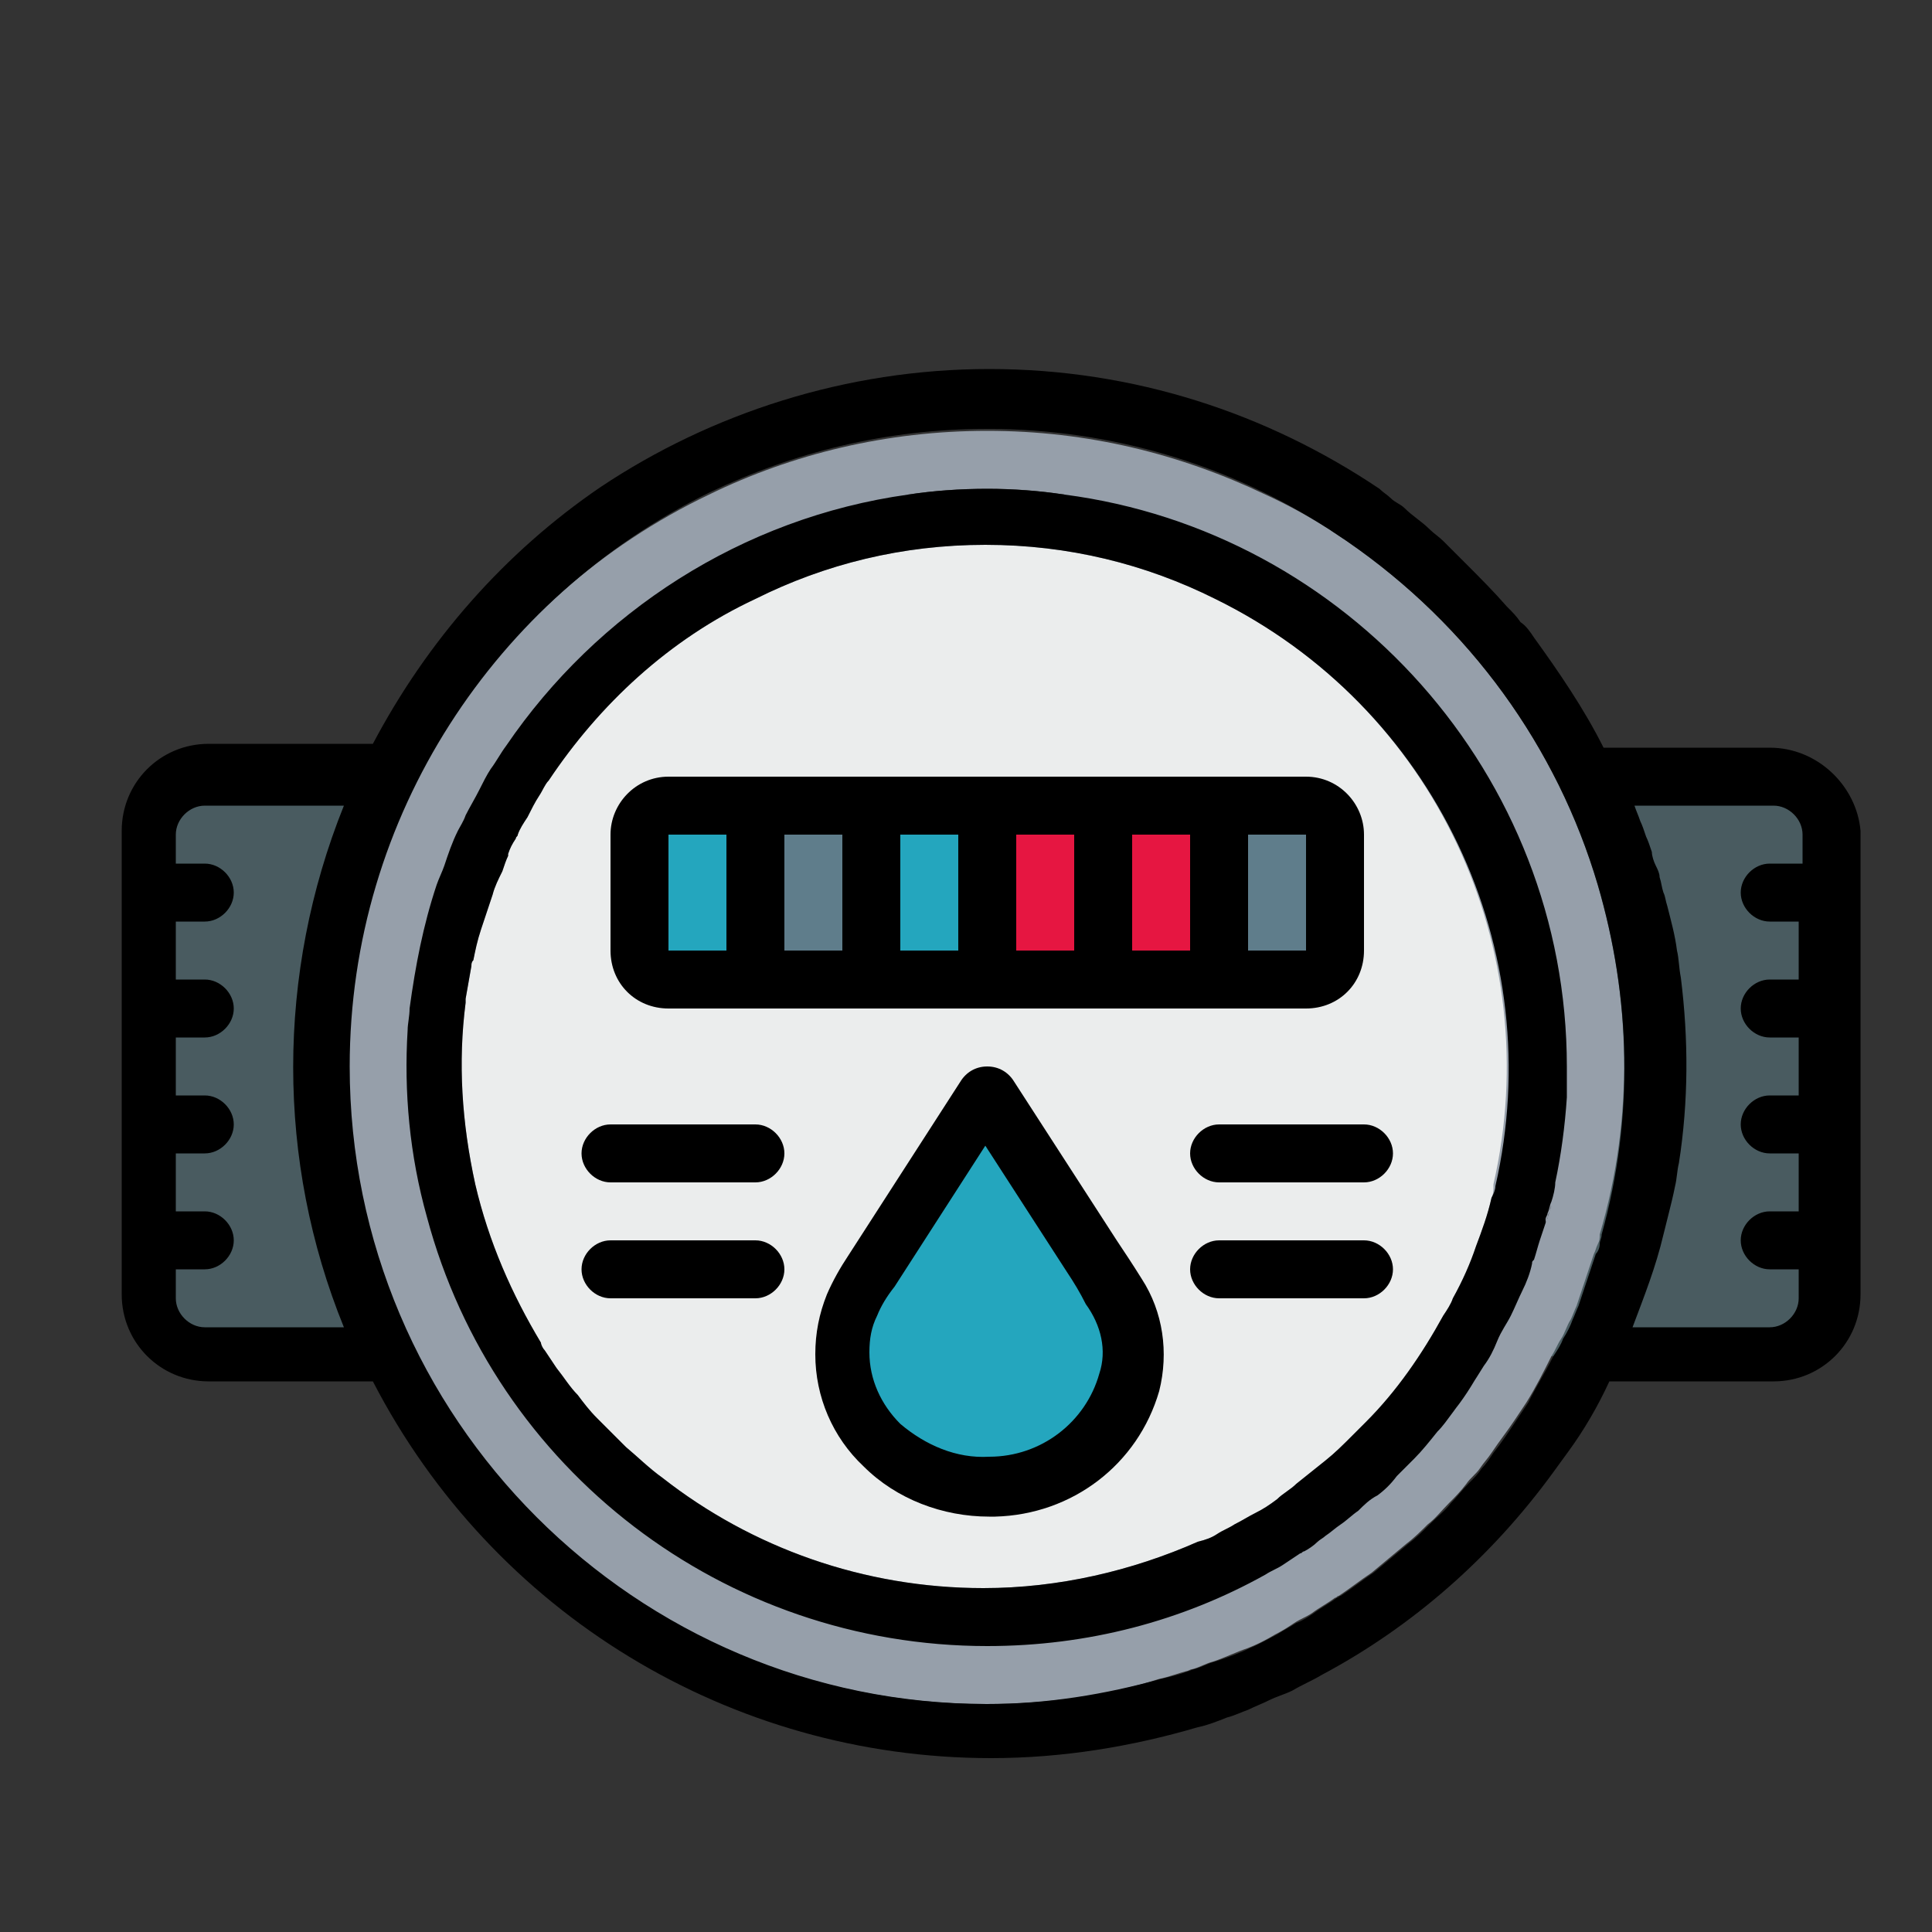 <?xml version="1.0" encoding="UTF-8"?> <!-- Generator: Adobe Illustrator 22.0.1, SVG Export Plug-In . SVG Version: 6.00 Build 0) --> <svg xmlns="http://www.w3.org/2000/svg" xmlns:xlink="http://www.w3.org/1999/xlink" id="Слой_1" x="0px" y="0px" viewBox="0 0 100 100" style="enable-background:new 0 0 100 100;" xml:space="preserve"><rect x="0" y="0" width="100" height="100" fill="#333333" stroke="none"/> <style type="text/css"> .st0{opacity:0.8;fill-rule:evenodd;clip-rule:evenodd;fill:#FFFFFF;stroke:url(#SVGID_1_);stroke-width:10;stroke-miterlimit:10;} .st1{fill:#F0F0F0;} .st2{fill:#24A6BE;} .st3{fill:#138796;} .st4{fill:#D2EAEC;} .st5{fill:#E61641;} .st6{fill:#E9EAEB;} .st7{fill:#E0E0E1;} .st8{fill:#E6E7E7;} .st9{clip-path:url(#SVGID_3_);fill:#F74F22;} .st10{clip-path:url(#SVGID_3_);} .st11{fill:#D77F4A;} .st12{fill:#EAD0B4;} .st13{fill:#969FAA;} .st14{clip-path:url(#SVGID_5_);} .st15{fill:#EFEFEF;} .st16{fill:#EEE1D6;} .st17{fill:#BDC5C5;} .st18{fill:#C7CCCF;} .st19{fill:#67C5DC;} .st20{fill:#B70F38;} .st21{fill:#E7E9EA;} .st22{fill:#EDD0B4;} .st23{fill:#FFFFFF;} .st24{fill:#495B60;} .st25{fill:#EBEDED;} .st26{fill:#5F7D8B;} </style> <g id="Слой_3"> </g> <g> <g transform="translate(1 1)"> <g> <path class="st24" d="M93.6,42.2v24c0,1.7-1.3,3-3,3h-81c-1.7,0-3-1.3-3-3v-24c0-1.6,1.3-3,3-3h81C92.3,39.2,93.6,40.6,93.6,42.2 z"></path> <path class="st25" d="M78.6,54.2c0,15.7-12.8,28.5-28.5,28.5c-0.8,0-1.5,0-2.3-0.1C34.9,81.6,24.3,72,22,59.2 c-2.3-12.8,4.3-25.4,16.1-30.9l12.3-2.2L62,28.4C72.1,33,78.6,43.1,78.6,54.2z"></path> <path class="st2" d="M57.4,70.5c-0.9,3.2-3.8,5.4-7.1,5.4c-0.5,0-1,0-1.6-0.1c-3.5-0.5-6.1-3.4-6.2-6.8c0-0.9,0.2-1.7,0.5-2.5 c0.4-0.8,0.8-1.5,1.3-2.2c0.5-0.8,1-1.6,1.6-2.4c0.6-1,1.3-1.9,1.9-2.9c0.3-0.5,0.6-1,1-1.5c0.2-0.3,0.4-0.7,0.6-1l0.5-0.8 c0-0.1,0.1-0.1,0.1-0.1c0.1,0,0.1,0,0.1,0.1l2.9,4.5c0.8,1.2,1.6,2.5,2.4,3.7c0.4,0.6,0.8,1.2,1.1,1.8 C57.5,67.2,57.8,68.9,57.4,70.5z"></path> <path class="st2" d="M48.8,75.9C48.5,75.9,48.3,76,48,76c-3,0.1-5.4-3-5.4-6.9C42.7,72.5,45.3,75.4,48.8,75.9z"></path> <path class="st13" d="M81.7,44.8c-2.1-7.1-6.6-13.4-13-17.8c-0.3-0.2-0.6-0.4-0.9-0.6c0,0,0,0,0,0c-1.1-0.7-2.2-1.3-3.3-1.8 c-4.4-2.1-9.2-3.3-14.4-3.3c-5.2,0-10.1,1.2-14.4,3.3C24.6,29.9,17,41.2,17,54.2c0,18.2,14.8,33,33,33c3.1,0,6.2-0.4,9-1.3h0 c0.5-0.1,1-0.3,1.4-0.4c0.1,0,0.2-0.1,0.3-0.1c0.4-0.1,0.7-0.3,1.1-0.4c0.6-0.2,1.2-0.5,1.8-0.7c0.5-0.2,0.9-0.4,1.4-0.7 c0.4-0.2,0.7-0.4,1-0.6c0.3-0.2,0.6-0.3,0.9-0.5c0,0,0,0,0,0c0.4-0.3,0.8-0.5,1.2-0.8c0.1,0,0.1-0.1,0.2-0.1 c0.6-0.4,1.1-0.8,1.7-1.2c0.6-0.5,1.2-1,1.8-1.5c0.4-0.3,0.8-0.7,1.1-1c0.4-0.3,0.7-0.7,1.1-1.1c0.3-0.3,0.6-0.6,0.9-1 c0.2-0.3,0.5-0.5,0.7-0.8c0.2-0.3,0.4-0.5,0.6-0.8c0.4-0.6,0.8-1.1,1.2-1.7c0.2-0.3,0.4-0.6,0.6-0.9c0.5-0.8,0.9-1.6,1.3-2.4 c0.2-0.3,0.3-0.6,0.5-0.9c0.2-0.3,0.3-0.7,0.5-1c0.1-0.2,0.2-0.5,0.3-0.7c0.1-0.3,0.2-0.6,0.3-0.9c0.2-0.6,0.4-1.2,0.6-1.8 c0.1-0.2,0.1-0.3,0.2-0.5c0.1-0.2,0.1-0.3,0.1-0.5C83.6,56.8,83.4,50.6,81.7,44.8z M76.2,61c-0.2,0.9-0.5,1.7-0.8,2.5 c-0.3,0.9-0.7,1.8-1.2,2.7c-0.1,0.3-0.3,0.6-0.5,0.9c-1.1,2-2.4,3.9-4,5.5c-0.2,0.2-0.5,0.5-0.7,0.7c-0.5,0.5-0.9,0.9-1.4,1.3 c0,0,0,0,0,0c-0.5,0.4-1,0.8-1.5,1.2c-0.3,0.3-0.7,0.5-1,0.8c-0.4,0.3-0.7,0.5-1.1,0.7c-0.4,0.2-0.7,0.4-1.1,0.6 c-0.3,0.2-0.6,0.3-0.9,0.5c-0.3,0.2-0.6,0.3-1,0.4c-3.4,1.5-7.2,2.4-11.1,2.4c-6.2,0-12-2.1-16.6-5.7c-0.7-0.5-1.3-1.1-1.9-1.6 c-0.3-0.3-0.6-0.6-0.9-0.9c-0.2-0.2-0.4-0.4-0.6-0.6c-0.4-0.4-0.7-0.8-1-1.2c-0.4-0.4-0.7-0.9-1.1-1.4c-0.2-0.3-0.4-0.6-0.6-0.9 c-0.1-0.1-0.2-0.3-0.2-0.4c-1.5-2.5-2.7-5.2-3.4-8.2c-0.7-3.2-0.9-6.3-0.5-9.4c0-0.1,0-0.1,0-0.2c0.1-0.6,0.2-1.1,0.3-1.7 c0-0.1,0-0.2,0.1-0.3c0.1-0.5,0.2-1,0.4-1.6c0.2-0.6,0.4-1.2,0.6-1.8c0.1-0.4,0.3-0.8,0.5-1.2c0.1-0.3,0.2-0.6,0.3-0.8 c0,0,0-0.1,0-0.1c0.1-0.3,0.2-0.5,0.4-0.8c0-0.1,0.1-0.1,0.1-0.2c0.1-0.3,0.3-0.6,0.5-0.9c0.2-0.4,0.4-0.8,0.6-1.1 c0.2-0.3,0.3-0.6,0.5-0.8c2.6-3.9,6.2-7.3,10.7-9.4c0,0,0,0,0,0c3.6-1.8,7.6-2.8,11.9-2.8c4.3,0,8.3,1,11.9,2.8c0,0,0,0,0,0 c11.3,5.5,17.2,18.1,14.4,30.3C76.3,60.6,76.3,60.8,76.2,61z M50.1,24.3c1.4,0,2.7,0.1,4,0.3H46C47.3,24.4,48.7,24.3,50.1,24.3z"></path> </g> <g> <path class="st26" d="M66.6,40.7h-33c-0.8,0-1.5,0.7-1.5,1.5v6c0,0.8,0.7,1.5,1.5,1.5h33c0.8,0,1.5-0.7,1.5-1.5v-6 C68.1,41.4,67.4,40.7,66.6,40.7z M36.6,48.2h-3v-6h3V48.2z M42.6,48.2h-3v-6h3V48.2z M48.6,48.2h-3v-6h3V48.2z M54.6,48.2h-3v-6 h3V48.2z M60.6,48.2h-3v-6h3V48.2z M66.6,48.2h-3v-6h3V48.2z"></path> </g> </g> <g> <path d="M57.8,64.2L52.5,56c-0.3-0.5-0.8-0.8-1.4-0.8c-0.6,0-1.1,0.3-1.4,0.8l-5.8,9c-0.4,0.6-0.8,1.3-1.1,2c-0.4,1-0.6,2-0.6,3.1 c0,2.2,0.9,4.3,2.5,5.8c1.7,1.7,4.1,2.6,6.5,2.6c0.1,0,0.2,0,0.3,0c4-0.1,7.4-2.7,8.5-6.5c0.5-2,0.2-4.1-0.9-5.8 C58.6,65.4,58.2,64.8,57.8,64.2z M56.9,71.1c-0.7,2.5-3,4.3-5.7,4.3c-1.7,0.1-3.3-0.6-4.6-1.7c-1-1-1.6-2.3-1.6-3.7 c0-0.7,0.1-1.3,0.4-1.9c0.2-0.5,0.5-1,0.9-1.5l4.7-7.3l4.2,6.5c0.4,0.6,0.7,1.1,1,1.7C57,68.6,57.3,69.9,56.9,71.1z"></path> <path d="M55.1,25.6c-1.3-0.2-2.7-0.3-4-0.3c-1.4,0-2.8,0.1-4.1,0.3c-8.6,1.2-16.1,6.1-20.8,13c-0.3,0.4-0.5,0.8-0.8,1.2 c-0.2,0.3-0.4,0.7-0.6,1.1c-0.2,0.4-0.5,0.9-0.7,1.3c-0.1,0.3-0.3,0.6-0.4,0.8c-0.3,0.6-0.5,1.2-0.7,1.8c-0.1,0.3-0.3,0.7-0.4,1 c-0.7,2.1-1.1,4.2-1.4,6.4c0,0.4-0.1,0.8-0.1,1.1c-0.2,3.2,0.1,6.5,1,9.7c3.5,13.1,15.4,22.2,29,22.2c5.2,0,10.1-1.3,14.4-3.7 c0.3-0.2,0.6-0.3,0.9-0.5c0.3-0.2,0.6-0.4,0.9-0.6c0.1,0,0.1-0.1,0.2-0.1c0.2-0.1,0.5-0.3,0.7-0.5c0.1-0.1,0.3-0.2,0.4-0.3 c0.3-0.2,0.5-0.4,0.8-0.6c0.3-0.2,0.6-0.5,0.9-0.7c0.3-0.3,0.6-0.6,1-0.8c0.4-0.3,0.7-0.6,1-1c0.3-0.3,0.6-0.6,0.9-0.9 c0.4-0.4,0.8-0.9,1.2-1.4c0.3-0.3,0.5-0.6,0.8-1c0.6-0.8,1.1-1.6,1.6-2.4c0.3-0.4,0.5-0.8,0.7-1.3s0.5-0.9,0.7-1.3c0,0,0,0,0,0 c0.2-0.4,0.4-0.9,0.6-1.3c0.2-0.4,0.4-0.9,0.5-1.4c0-0.1,0-0.1,0.1-0.2c0.1-0.3,0.2-0.7,0.3-1c0.1-0.3,0.2-0.6,0.3-0.9 c0-0.1,0-0.1,0-0.2c0-0.1,0.1-0.2,0.1-0.3c0.1-0.2,0.1-0.4,0.2-0.6c0.1-0.3,0.2-0.7,0.2-1c0.3-1.4,0.5-2.9,0.6-4.4 c0-0.1,0-0.2,0-0.3c0-0.4,0-0.8,0-1.3C81.1,40.1,69.7,27.5,55.1,25.6z M77.4,61.4c0,0.2-0.1,0.4-0.2,0.6c-0.2,0.9-0.5,1.7-0.8,2.5 c-0.3,0.9-0.7,1.8-1.2,2.7c-0.1,0.3-0.3,0.6-0.5,0.9c-1.1,2-2.4,3.9-4,5.5c-0.2,0.2-0.5,0.5-0.7,0.7c-0.5,0.5-0.9,0.9-1.4,1.3 c0,0,0,0,0,0c-0.5,0.4-1,0.8-1.5,1.2c-0.3,0.3-0.7,0.5-1,0.8c-0.4,0.3-0.7,0.5-1.1,0.7c-0.4,0.2-0.7,0.4-1.1,0.6 c-0.3,0.2-0.6,0.3-0.9,0.5c-0.3,0.2-0.6,0.3-1,0.4c-3.4,1.5-7.2,2.4-11.1,2.4c-6.2,0-12-2.1-16.6-5.7c-0.7-0.5-1.3-1.1-1.9-1.6 c-0.3-0.3-0.6-0.6-0.9-0.9c-0.2-0.2-0.4-0.4-0.6-0.6c-0.4-0.4-0.7-0.8-1-1.2c-0.4-0.4-0.7-0.9-1.1-1.4c-0.2-0.3-0.4-0.6-0.6-0.9 c-0.1-0.1-0.2-0.3-0.2-0.4c-1.5-2.5-2.7-5.2-3.4-8.2c-0.7-3.2-0.9-6.3-0.5-9.4c0-0.1,0-0.1,0-0.2c0.1-0.6,0.2-1.1,0.3-1.7 c0-0.1,0-0.2,0.1-0.3c0.1-0.5,0.2-1,0.4-1.6c0.2-0.6,0.4-1.2,0.6-1.8c0.1-0.4,0.3-0.8,0.5-1.2c0.1-0.3,0.2-0.6,0.3-0.8 c0,0,0-0.1,0-0.1c0.1-0.3,0.2-0.5,0.4-0.8c0-0.1,0.1-0.1,0.1-0.2c0.1-0.3,0.3-0.6,0.5-0.9c0.2-0.4,0.4-0.8,0.6-1.1 c0.2-0.3,0.3-0.6,0.5-0.8c2.6-3.9,6.2-7.3,10.7-9.4c0,0,0,0,0,0c3.6-1.8,7.6-2.8,11.9-2.8c4.3,0,8.3,1,11.9,2.8c0,0,0,0,0,0 C74.3,36.6,80.2,49.2,77.4,61.4z M55.1,25.6c-1.3-0.2-2.7-0.3-4-0.3c-1.4,0-2.8,0.1-4.1,0.3c-8.6,1.2-16.1,6.1-20.8,13 c-0.3,0.4-0.5,0.8-0.8,1.2c-0.2,0.3-0.4,0.7-0.6,1.1c-0.2,0.4-0.5,0.9-0.7,1.3c-0.1,0.3-0.3,0.6-0.4,0.8c-0.3,0.6-0.5,1.2-0.7,1.8 c-0.1,0.3-0.3,0.7-0.4,1c-0.7,2.1-1.1,4.2-1.4,6.4c0,0.4-0.1,0.8-0.1,1.1c-0.2,3.2,0.1,6.5,1,9.7c3.5,13.1,15.4,22.2,29,22.2 c5.2,0,10.1-1.3,14.4-3.7c0.3-0.2,0.6-0.3,0.9-0.5c0.3-0.2,0.6-0.4,0.9-0.6c0.1,0,0.1-0.1,0.2-0.1c0.2-0.1,0.5-0.3,0.7-0.5 c0.1-0.1,0.3-0.2,0.4-0.3c0.3-0.2,0.5-0.4,0.8-0.6c0.3-0.2,0.6-0.5,0.9-0.7c0.3-0.3,0.6-0.6,1-0.8c0.4-0.3,0.7-0.6,1-1 c0.3-0.3,0.6-0.6,0.9-0.9c0.4-0.4,0.8-0.9,1.2-1.4c0.3-0.3,0.5-0.6,0.8-1c0.6-0.8,1.1-1.6,1.6-2.4c0.3-0.4,0.5-0.8,0.7-1.3 s0.5-0.9,0.7-1.3c0,0,0,0,0,0c0.2-0.4,0.4-0.9,0.6-1.3c0.2-0.4,0.4-0.9,0.5-1.4c0-0.1,0-0.1,0.1-0.2c0.1-0.3,0.2-0.7,0.3-1 c0.1-0.3,0.2-0.6,0.3-0.9c0-0.1,0-0.1,0-0.2c0-0.1,0.1-0.2,0.1-0.3c0.1-0.2,0.1-0.4,0.2-0.6c0.1-0.3,0.2-0.7,0.2-1 c0.3-1.4,0.5-2.9,0.6-4.4c0-0.1,0-0.2,0-0.3c0-0.4,0-0.8,0-1.3C81.1,40.1,69.7,27.5,55.1,25.6z M77.4,61.4c0,0.2-0.1,0.4-0.2,0.6 c-0.2,0.9-0.5,1.7-0.8,2.5c-0.3,0.9-0.7,1.8-1.2,2.7c-0.1,0.3-0.3,0.6-0.5,0.9c-1.1,2-2.4,3.9-4,5.5c-0.2,0.2-0.5,0.5-0.7,0.7 c-0.5,0.5-0.9,0.9-1.4,1.3c0,0,0,0,0,0c-0.5,0.4-1,0.8-1.5,1.2c-0.3,0.3-0.7,0.5-1,0.8c-0.4,0.3-0.7,0.5-1.1,0.7 c-0.4,0.2-0.7,0.4-1.1,0.6c-0.3,0.2-0.6,0.3-0.9,0.5c-0.3,0.2-0.6,0.3-1,0.4c-3.4,1.5-7.2,2.4-11.1,2.4c-6.2,0-12-2.1-16.6-5.7 c-0.7-0.5-1.3-1.1-1.9-1.6c-0.3-0.3-0.6-0.6-0.9-0.9c-0.2-0.2-0.4-0.4-0.6-0.6c-0.4-0.4-0.7-0.8-1-1.2c-0.4-0.4-0.7-0.9-1.1-1.4 c-0.2-0.3-0.4-0.6-0.6-0.9c-0.1-0.1-0.2-0.3-0.2-0.4c-1.5-2.5-2.7-5.2-3.4-8.2c-0.7-3.2-0.9-6.3-0.5-9.4c0-0.1,0-0.1,0-0.2 c0.1-0.6,0.2-1.1,0.3-1.7c0-0.1,0-0.2,0.1-0.3c0.1-0.5,0.2-1,0.4-1.6c0.2-0.6,0.4-1.2,0.6-1.8c0.1-0.4,0.3-0.8,0.5-1.2 c0.1-0.3,0.2-0.6,0.3-0.8c0,0,0-0.1,0-0.1c0.1-0.3,0.2-0.5,0.4-0.8c0-0.1,0.1-0.1,0.1-0.2c0.1-0.3,0.3-0.6,0.5-0.9 c0.2-0.4,0.4-0.8,0.6-1.1c0.2-0.3,0.3-0.6,0.5-0.8c2.6-3.9,6.2-7.3,10.7-9.4c0,0,0,0,0,0c3.6-1.8,7.6-2.8,11.9-2.8 c4.3,0,8.3,1,11.9,2.8c0,0,0,0,0,0C74.3,36.6,80.2,49.2,77.4,61.4z M55.1,25.6c-1.3-0.2-2.7-0.3-4-0.3c-1.4,0-2.8,0.1-4.1,0.3 c-8.6,1.2-16.1,6.1-20.8,13c-0.3,0.4-0.5,0.8-0.8,1.2c-0.2,0.3-0.4,0.7-0.6,1.1c-0.2,0.4-0.5,0.9-0.7,1.3 c-0.1,0.3-0.3,0.6-0.4,0.8c-0.3,0.6-0.5,1.2-0.7,1.8c-0.1,0.3-0.3,0.7-0.4,1c-0.7,2.1-1.1,4.2-1.4,6.4c0,0.4-0.1,0.8-0.1,1.1 c-0.2,3.2,0.1,6.5,1,9.7c3.5,13.1,15.4,22.2,29,22.2c5.2,0,10.1-1.3,14.4-3.7c0.3-0.2,0.6-0.3,0.9-0.5c0.3-0.2,0.6-0.4,0.9-0.6 c0.1,0,0.1-0.1,0.2-0.1c0.2-0.1,0.5-0.3,0.7-0.5c0.1-0.1,0.3-0.2,0.4-0.3c0.3-0.2,0.5-0.4,0.8-0.6c0.3-0.2,0.6-0.5,0.9-0.7 c0.3-0.3,0.6-0.6,1-0.8c0.4-0.3,0.7-0.6,1-1c0.3-0.3,0.6-0.6,0.9-0.9c0.4-0.4,0.8-0.9,1.2-1.4c0.3-0.3,0.5-0.6,0.8-1 c0.6-0.8,1.1-1.6,1.6-2.4c0.3-0.4,0.5-0.8,0.7-1.3s0.5-0.9,0.7-1.3c0,0,0,0,0,0c0.2-0.4,0.4-0.9,0.6-1.3c0.2-0.4,0.4-0.9,0.5-1.4 c0-0.1,0-0.1,0.1-0.2c0.1-0.3,0.2-0.7,0.3-1c0.1-0.3,0.2-0.6,0.3-0.9c0-0.1,0-0.1,0-0.2c0-0.1,0.1-0.2,0.1-0.3 c0.1-0.2,0.1-0.4,0.2-0.6c0.1-0.3,0.2-0.7,0.2-1c0.3-1.4,0.5-2.9,0.6-4.4c0-0.1,0-0.2,0-0.3c0-0.4,0-0.8,0-1.3 C81.1,40.1,69.7,27.5,55.1,25.6z M77.4,61.4c0,0.2-0.1,0.4-0.2,0.6c-0.2,0.9-0.5,1.7-0.8,2.5c-0.3,0.9-0.7,1.8-1.2,2.7 c-0.1,0.3-0.3,0.6-0.5,0.9c-1.1,2-2.4,3.9-4,5.5c-0.2,0.2-0.5,0.5-0.7,0.7c-0.5,0.5-0.9,0.9-1.4,1.3c0,0,0,0,0,0 c-0.5,0.4-1,0.8-1.5,1.2c-0.3,0.3-0.7,0.5-1,0.8c-0.4,0.3-0.7,0.5-1.1,0.7c-0.4,0.2-0.7,0.4-1.1,0.6c-0.3,0.2-0.6,0.3-0.9,0.5 c-0.3,0.2-0.6,0.3-1,0.4c-3.4,1.5-7.2,2.4-11.1,2.4c-6.2,0-12-2.1-16.6-5.7c-0.7-0.5-1.3-1.1-1.9-1.6c-0.3-0.3-0.6-0.6-0.9-0.9 c-0.2-0.2-0.4-0.4-0.6-0.6c-0.4-0.4-0.7-0.8-1-1.2c-0.4-0.4-0.7-0.9-1.1-1.4c-0.2-0.3-0.4-0.6-0.6-0.9c-0.1-0.1-0.2-0.3-0.2-0.4 c-1.5-2.5-2.7-5.2-3.4-8.2c-0.7-3.2-0.9-6.3-0.5-9.4c0-0.1,0-0.1,0-0.2c0.1-0.6,0.2-1.1,0.3-1.7c0-0.1,0-0.2,0.1-0.3 c0.1-0.5,0.2-1,0.4-1.6c0.2-0.6,0.4-1.2,0.6-1.8c0.1-0.4,0.3-0.8,0.5-1.2c0.1-0.3,0.2-0.6,0.3-0.8c0,0,0-0.1,0-0.1 c0.1-0.3,0.2-0.5,0.4-0.8c0-0.1,0.1-0.1,0.1-0.2c0.1-0.3,0.3-0.6,0.5-0.9c0.2-0.4,0.4-0.8,0.6-1.1c0.2-0.3,0.3-0.6,0.5-0.8 c2.6-3.9,6.2-7.3,10.7-9.4c0,0,0,0,0,0c3.6-1.8,7.6-2.8,11.9-2.8c4.3,0,8.3,1,11.9,2.8c0,0,0,0,0,0C74.3,36.6,80.2,49.2,77.4,61.4 z M55.1,25.6c-1.3-0.2-2.7-0.3-4-0.3c-1.4,0-2.8,0.1-4.1,0.3c-8.6,1.2-16.1,6.1-20.8,13c-0.3,0.4-0.5,0.8-0.8,1.2 c-0.2,0.3-0.4,0.7-0.6,1.1c-0.2,0.4-0.5,0.9-0.7,1.3c-0.1,0.3-0.3,0.6-0.4,0.8c-0.3,0.6-0.5,1.2-0.7,1.8c-0.1,0.3-0.3,0.7-0.4,1 c-0.7,2.1-1.1,4.2-1.4,6.4c0,0.4-0.1,0.8-0.1,1.1c-0.2,3.2,0.1,6.5,1,9.7c3.5,13.1,15.4,22.2,29,22.2c5.2,0,10.1-1.3,14.4-3.7 c0.3-0.2,0.6-0.3,0.9-0.5c0.3-0.2,0.6-0.4,0.9-0.6c0.1,0,0.1-0.1,0.2-0.1c0.2-0.1,0.5-0.3,0.7-0.5c0.1-0.1,0.3-0.2,0.4-0.3 c0.3-0.2,0.5-0.4,0.8-0.6c0.3-0.2,0.6-0.5,0.9-0.7c0.3-0.3,0.6-0.6,1-0.8c0.4-0.3,0.7-0.6,1-1c0.3-0.3,0.6-0.6,0.9-0.9 c0.4-0.4,0.8-0.9,1.2-1.4c0.3-0.3,0.5-0.6,0.8-1c0.6-0.8,1.1-1.6,1.6-2.4c0.3-0.4,0.5-0.8,0.7-1.3s0.5-0.9,0.7-1.3c0,0,0,0,0,0 c0.2-0.4,0.4-0.9,0.6-1.3c0.2-0.4,0.4-0.9,0.5-1.4c0-0.1,0-0.1,0.1-0.2c0.1-0.3,0.2-0.7,0.3-1c0.1-0.3,0.2-0.6,0.3-0.9 c0-0.1,0-0.1,0-0.2c0-0.1,0.1-0.2,0.1-0.3c0.1-0.2,0.1-0.4,0.2-0.6c0.1-0.3,0.2-0.7,0.2-1c0.3-1.4,0.5-2.9,0.6-4.4 c0-0.1,0-0.2,0-0.3c0-0.4,0-0.8,0-1.3C81.1,40.1,69.7,27.5,55.1,25.6z M77.4,61.4c0,0.2-0.1,0.4-0.2,0.6c-0.2,0.9-0.5,1.7-0.8,2.5 c-0.3,0.9-0.7,1.8-1.2,2.7c-0.1,0.3-0.3,0.6-0.5,0.9c-1.1,2-2.4,3.9-4,5.5c-0.2,0.2-0.5,0.5-0.7,0.7c-0.5,0.5-0.9,0.9-1.4,1.3 c0,0,0,0,0,0c-0.5,0.4-1,0.8-1.5,1.2c-0.3,0.3-0.7,0.5-1,0.8c-0.4,0.3-0.7,0.5-1.1,0.7c-0.4,0.2-0.7,0.4-1.1,0.6 c-0.3,0.2-0.6,0.3-0.9,0.5c-0.3,0.2-0.6,0.3-1,0.4c-3.4,1.5-7.2,2.4-11.1,2.4c-6.2,0-12-2.1-16.6-5.7c-0.7-0.5-1.3-1.1-1.9-1.6 c-0.3-0.3-0.6-0.6-0.9-0.9c-0.2-0.2-0.4-0.4-0.6-0.6c-0.4-0.4-0.7-0.8-1-1.2c-0.4-0.4-0.7-0.9-1.1-1.4c-0.2-0.3-0.4-0.6-0.6-0.9 c-0.1-0.1-0.2-0.3-0.2-0.4c-1.5-2.5-2.7-5.2-3.4-8.2c-0.7-3.2-0.9-6.3-0.5-9.4c0-0.1,0-0.1,0-0.2c0.1-0.6,0.2-1.1,0.3-1.7 c0-0.1,0-0.2,0.1-0.3c0.1-0.5,0.2-1,0.4-1.6c0.2-0.6,0.4-1.2,0.6-1.8c0.1-0.4,0.3-0.8,0.5-1.2c0.1-0.3,0.2-0.6,0.3-0.8 c0,0,0-0.1,0-0.1c0.1-0.3,0.2-0.5,0.4-0.8c0-0.1,0.1-0.1,0.1-0.2c0.1-0.3,0.3-0.6,0.5-0.9c0.2-0.4,0.4-0.8,0.6-1.1 c0.2-0.3,0.3-0.6,0.5-0.8c2.6-3.9,6.2-7.3,10.7-9.4c0,0,0,0,0,0c3.6-1.8,7.6-2.8,11.9-2.8c4.3,0,8.3,1,11.9,2.8c0,0,0,0,0,0 C74.3,36.6,80.2,49.2,77.4,61.4z M55.1,25.6c-1.3-0.2-2.7-0.3-4-0.3c-1.4,0-2.8,0.1-4.1,0.3c-8.6,1.2-16.1,6.1-20.8,13 c-0.3,0.4-0.5,0.8-0.8,1.2c-0.2,0.3-0.4,0.7-0.6,1.1c-0.2,0.4-0.5,0.9-0.7,1.3c-0.1,0.3-0.3,0.6-0.4,0.8c-0.3,0.6-0.5,1.2-0.7,1.8 c-0.1,0.3-0.3,0.7-0.4,1c-0.7,2.1-1.1,4.2-1.4,6.4c0,0.4-0.1,0.8-0.1,1.1c-0.2,3.2,0.1,6.5,1,9.7c3.5,13.1,15.4,22.2,29,22.2 c5.2,0,10.1-1.3,14.4-3.7c0.3-0.2,0.6-0.3,0.9-0.5c0.3-0.2,0.6-0.4,0.9-0.6c0.1,0,0.1-0.1,0.2-0.1c0.2-0.1,0.5-0.3,0.7-0.5 c0.1-0.1,0.3-0.2,0.4-0.3c0.3-0.2,0.5-0.4,0.8-0.6c0.3-0.2,0.6-0.5,0.9-0.7c0.3-0.3,0.6-0.6,1-0.8c0.4-0.3,0.7-0.6,1-1 c0.3-0.3,0.6-0.6,0.9-0.9c0.4-0.4,0.8-0.9,1.2-1.4c0.3-0.3,0.5-0.6,0.8-1c0.6-0.8,1.1-1.6,1.6-2.4c0.3-0.4,0.5-0.8,0.7-1.3 s0.5-0.9,0.7-1.3c0,0,0,0,0,0c0.2-0.4,0.4-0.9,0.6-1.3c0.2-0.4,0.4-0.9,0.5-1.4c0-0.1,0-0.1,0.1-0.2c0.1-0.3,0.2-0.7,0.3-1 c0.1-0.3,0.2-0.6,0.3-0.9c0-0.1,0-0.1,0-0.2c0-0.1,0.1-0.2,0.1-0.3c0.1-0.2,0.1-0.4,0.2-0.6c0.1-0.3,0.2-0.7,0.2-1 c0.3-1.4,0.5-2.9,0.6-4.4c0-0.1,0-0.2,0-0.3c0-0.4,0-0.8,0-1.3C81.1,40.1,69.7,27.5,55.1,25.6z M77.4,61.4c0,0.2-0.1,0.4-0.2,0.6 c-0.2,0.9-0.5,1.7-0.8,2.5c-0.3,0.9-0.7,1.8-1.2,2.7c-0.1,0.3-0.3,0.6-0.5,0.9c-1.1,2-2.4,3.9-4,5.5c-0.2,0.2-0.5,0.5-0.7,0.7 c-0.5,0.5-0.9,0.9-1.4,1.3c0,0,0,0,0,0c-0.5,0.4-1,0.8-1.5,1.2c-0.3,0.3-0.7,0.5-1,0.8c-0.4,0.3-0.7,0.5-1.1,0.7 c-0.4,0.2-0.7,0.4-1.1,0.6c-0.3,0.2-0.6,0.3-0.9,0.5c-0.3,0.2-0.6,0.3-1,0.4c-3.4,1.5-7.2,2.4-11.1,2.4c-6.2,0-12-2.1-16.6-5.7 c-0.7-0.5-1.3-1.1-1.9-1.6c-0.3-0.3-0.6-0.6-0.9-0.9c-0.2-0.2-0.4-0.4-0.6-0.6c-0.4-0.4-0.7-0.8-1-1.2c-0.4-0.4-0.7-0.9-1.1-1.4 c-0.2-0.3-0.4-0.6-0.6-0.9c-0.1-0.1-0.2-0.3-0.2-0.4c-1.5-2.5-2.7-5.2-3.4-8.2c-0.7-3.2-0.9-6.3-0.5-9.4c0-0.1,0-0.1,0-0.2 c0.1-0.6,0.2-1.1,0.3-1.7c0-0.1,0-0.2,0.1-0.3c0.1-0.5,0.2-1,0.4-1.6c0.2-0.6,0.4-1.2,0.6-1.8c0.1-0.4,0.3-0.8,0.5-1.2 c0.1-0.3,0.2-0.6,0.3-0.8c0,0,0-0.1,0-0.1c0.1-0.3,0.2-0.5,0.4-0.8c0-0.1,0.1-0.1,0.1-0.2c0.1-0.3,0.3-0.6,0.5-0.9 c0.2-0.4,0.4-0.8,0.6-1.1c0.2-0.3,0.3-0.6,0.5-0.8c2.6-3.9,6.2-7.3,10.7-9.4c0,0,0,0,0,0c3.6-1.8,7.6-2.8,11.9-2.8 c4.3,0,8.3,1,11.9,2.8c0,0,0,0,0,0C74.3,36.6,80.2,49.2,77.4,61.4z M55.1,25.6c-1.3-0.2-2.7-0.3-4-0.3c-1.4,0-2.8,0.1-4.1,0.3 c-8.6,1.2-16.1,6.1-20.8,13c-0.3,0.4-0.5,0.8-0.8,1.2c-0.2,0.3-0.4,0.7-0.6,1.1c-0.2,0.4-0.5,0.9-0.7,1.3 c-0.1,0.3-0.3,0.6-0.4,0.8c-0.3,0.6-0.5,1.2-0.7,1.8c-0.1,0.3-0.3,0.7-0.4,1c-0.7,2.1-1.1,4.2-1.4,6.4c0,0.4-0.1,0.8-0.1,1.1 c-0.2,3.2,0.1,6.5,1,9.7c3.5,13.1,15.4,22.2,29,22.2c5.2,0,10.1-1.3,14.4-3.7c0.3-0.2,0.6-0.3,0.9-0.5c0.3-0.2,0.6-0.4,0.9-0.6 c0.1,0,0.1-0.1,0.2-0.1c0.2-0.1,0.5-0.3,0.7-0.5c0.1-0.1,0.3-0.2,0.4-0.3c0.3-0.2,0.5-0.4,0.8-0.6c0.3-0.2,0.6-0.5,0.9-0.7 c0.3-0.3,0.6-0.6,1-0.8c0.4-0.3,0.7-0.6,1-1c0.3-0.3,0.6-0.6,0.9-0.9c0.4-0.4,0.8-0.9,1.2-1.4c0.3-0.3,0.5-0.6,0.8-1 c0.6-0.8,1.1-1.6,1.6-2.4c0.3-0.4,0.5-0.8,0.7-1.3s0.5-0.9,0.7-1.3c0,0,0,0,0,0c0.2-0.4,0.4-0.9,0.6-1.3c0.2-0.4,0.4-0.9,0.5-1.4 c0-0.1,0-0.1,0.1-0.2c0.1-0.3,0.2-0.7,0.3-1c0.1-0.3,0.2-0.6,0.3-0.9c0-0.1,0-0.1,0-0.2c0-0.1,0.1-0.2,0.1-0.3 c0.1-0.2,0.1-0.4,0.2-0.6c0.1-0.3,0.2-0.7,0.2-1c0.3-1.4,0.5-2.9,0.6-4.4c0-0.1,0-0.2,0-0.3c0-0.4,0-0.8,0-1.3 C81.1,40.1,69.7,27.5,55.1,25.6z M77.4,61.4c0,0.2-0.1,0.4-0.2,0.6c-0.2,0.9-0.5,1.7-0.8,2.5c-0.3,0.9-0.7,1.8-1.2,2.7 c-0.1,0.3-0.3,0.6-0.5,0.9c-1.1,2-2.4,3.9-4,5.5c-0.2,0.2-0.5,0.5-0.7,0.7c-0.5,0.5-0.9,0.9-1.4,1.3c0,0,0,0,0,0 c-0.5,0.4-1,0.8-1.5,1.2c-0.3,0.3-0.7,0.5-1,0.8c-0.4,0.3-0.7,0.5-1.1,0.7c-0.4,0.2-0.7,0.4-1.1,0.6c-0.3,0.2-0.6,0.3-0.9,0.5 c-0.3,0.2-0.6,0.3-1,0.4c-3.4,1.5-7.2,2.4-11.1,2.4c-6.2,0-12-2.1-16.6-5.7c-0.7-0.5-1.3-1.1-1.9-1.6c-0.3-0.3-0.6-0.6-0.9-0.9 c-0.2-0.2-0.4-0.4-0.6-0.6c-0.4-0.4-0.7-0.8-1-1.2c-0.4-0.4-0.7-0.9-1.1-1.4c-0.2-0.3-0.4-0.6-0.6-0.9c-0.1-0.1-0.2-0.3-0.2-0.4 c-1.5-2.5-2.7-5.2-3.4-8.2c-0.7-3.2-0.9-6.3-0.5-9.4c0-0.1,0-0.1,0-0.2c0.1-0.6,0.2-1.1,0.3-1.7c0-0.1,0-0.2,0.1-0.3 c0.1-0.5,0.2-1,0.4-1.6c0.2-0.6,0.4-1.2,0.6-1.8c0.1-0.4,0.3-0.8,0.5-1.2c0.1-0.3,0.2-0.6,0.3-0.8c0,0,0-0.1,0-0.1 c0.1-0.3,0.2-0.5,0.4-0.8c0-0.1,0.1-0.1,0.1-0.2c0.1-0.3,0.3-0.6,0.5-0.9c0.2-0.4,0.4-0.8,0.6-1.1c0.2-0.3,0.3-0.6,0.5-0.8 c2.6-3.9,6.2-7.3,10.7-9.4c0,0,0,0,0,0c3.6-1.8,7.6-2.8,11.9-2.8c4.3,0,8.3,1,11.9,2.8c0,0,0,0,0,0C74.3,36.6,80.2,49.2,77.4,61.4 z M91.6,38.7H83c-1-2-2.3-3.9-3.6-5.7c0,0,0,0,0,0c-0.2-0.3-0.4-0.6-0.7-0.8c-0.2-0.3-0.4-0.5-0.7-0.8c-0.7-0.8-1.4-1.5-2.1-2.2 c-0.2-0.2-0.4-0.4-0.6-0.6c-0.2-0.2-0.4-0.4-0.6-0.6c-0.2-0.2-0.5-0.4-0.7-0.6c-0.4-0.4-0.9-0.7-1.3-1.1c-0.2-0.2-0.5-0.3-0.7-0.5 c-0.2-0.2-0.4-0.3-0.6-0.5c-5.8-3.9-12.7-6.2-20.2-6.2c-7.4,0-14.4,2.3-20.1,6.1c0,0,0,0,0,0c0,0,0,0,0,0l0,0 c-5,3.4-9,8-11.8,13.3h-8.5c-2.5,0-4.5,2-4.5,4.5v24c0,2.5,2,4.5,4.5,4.5h8.5c6.2,12,18.5,19.5,32,19.5c3.7,0,7.3-0.6,10.7-1.6 c0.5-0.1,1-0.3,1.5-0.5c0.4-0.1,0.8-0.3,1.1-0.4c0.4-0.2,0.7-0.3,1.1-0.5c0.4-0.2,0.8-0.3,1.2-0.5c0.5-0.3,1-0.5,1.5-0.8 c4.7-2.5,8.8-6.1,12-10.5c0.3-0.4,0.5-0.7,0.8-1.1c0.8-1.1,1.5-2.3,2.1-3.6h8.5c2.5,0,4.5-2,4.5-4.5v-24 C96.1,40.7,94.1,38.7,91.6,38.7z M10.6,68.7c-0.8,0-1.5-0.7-1.5-1.5v-1.5h1.5c0.8,0,1.5-0.7,1.5-1.5c0-0.8-0.7-1.5-1.5-1.5H9.1v-3 h1.5c0.8,0,1.5-0.7,1.5-1.5c0-0.8-0.7-1.5-1.5-1.5H9.1v-3h1.5c0.8,0,1.5-0.7,1.5-1.5c0-0.8-0.7-1.5-1.5-1.5H9.1v-3h1.5 c0.8,0,1.5-0.7,1.5-1.5c0-0.8-0.7-1.5-1.5-1.5H9.1v-1.5c0-0.8,0.7-1.5,1.5-1.5h7.2c-3.5,8.7-3.5,18.4,0,27H10.6z M82.9,63.9 c0,0.2-0.1,0.3-0.1,0.5c0,0.2-0.1,0.4-0.2,0.5c-0.2,0.6-0.4,1.2-0.6,1.8c-0.1,0.3-0.2,0.6-0.3,0.9c-0.1,0.2-0.2,0.5-0.3,0.7 c-0.1,0.3-0.3,0.7-0.5,1c-0.1,0.3-0.3,0.6-0.5,0.9c-0.4,0.8-0.9,1.6-1.3,2.4c-0.2,0.3-0.4,0.6-0.6,0.9c-0.4,0.6-0.8,1.2-1.2,1.7 c-0.2,0.3-0.4,0.6-0.6,0.8c-0.2,0.3-0.4,0.5-0.7,0.8c-0.3,0.3-0.6,0.7-0.9,1c-0.3,0.4-0.7,0.7-1.1,1.1c-0.4,0.4-0.7,0.7-1.1,1 c-0.6,0.5-1.2,1-1.8,1.5c-0.6,0.4-1.1,0.8-1.7,1.2c-0.1,0-0.1,0.1-0.2,0.1c-0.4,0.3-0.8,0.5-1.2,0.8c0,0,0,0,0,0 c-0.3,0.2-0.6,0.4-0.9,0.5c-0.3,0.2-0.7,0.4-1,0.6c-0.4,0.2-0.9,0.5-1.4,0.7c-0.6,0.3-1.2,0.5-1.8,0.7c-0.4,0.1-0.7,0.3-1.1,0.4 c-0.1,0-0.2,0.1-0.3,0.1c-0.5,0.2-1,0.3-1.4,0.4h0c-2.9,0.8-5.9,1.3-9,1.3c-18.2,0-33-14.8-33-33c0-13,7.6-24.3,18.6-29.7 c4.4-2.1,9.2-3.3,14.4-3.3c6.5,0,12.6,1.9,17.7,5.2c0,0,0,0,0,0c0.3,0.2,0.6,0.4,0.9,0.6c6.4,4.4,10.9,10.7,13,17.8 C84.4,51.6,84.6,57.8,82.9,63.9z M93.1,44.7h-1.5c-0.8,0-1.5,0.7-1.5,1.5c0,0.8,0.7,1.5,1.5,1.5h1.5v3h-1.5 c-0.8,0-1.5,0.7-1.5,1.5c0,0.8,0.7,1.5,1.5,1.5h1.5v3h-1.5c-0.8,0-1.5,0.7-1.5,1.5c0,0.8,0.7,1.5,1.5,1.5h1.5v3h-1.5 c-0.8,0-1.5,0.7-1.5,1.5c0,0.8,0.7,1.5,1.5,1.5h1.5v1.5c0,0.8-0.7,1.5-1.5,1.5h-7.1c0.6-1.6,1.2-3.1,1.6-4.8 c0.1-0.4,0.2-0.8,0.3-1.2c0.1-0.4,0.2-0.8,0.3-1.3c0.1-0.4,0.1-0.8,0.2-1.2c0.5-3.2,0.5-6.4,0.1-9.6c-0.1-0.5-0.1-1-0.2-1.4 c-0.1-0.8-0.3-1.5-0.5-2.3c-0.1-0.3-0.1-0.5-0.2-0.7c-0.1-0.3-0.1-0.5-0.2-0.8c0-0.2-0.1-0.4-0.2-0.6c-0.1-0.2-0.2-0.5-0.2-0.7 c-0.1-0.3-0.2-0.6-0.3-0.8c-0.1-0.3-0.2-0.6-0.3-0.8c-0.1-0.3-0.2-0.5-0.3-0.8h7.2c0.8,0,1.5,0.7,1.5,1.5V44.7z M55.1,25.6 c-1.3-0.2-2.7-0.3-4-0.3c-1.4,0-2.8,0.1-4.1,0.3c-8.6,1.2-16.1,6.1-20.8,13c-0.3,0.4-0.5,0.8-0.8,1.2c-0.2,0.3-0.4,0.7-0.6,1.1 c-0.2,0.4-0.5,0.9-0.7,1.3c-0.1,0.3-0.3,0.6-0.4,0.8c-0.3,0.6-0.5,1.2-0.7,1.8c-0.1,0.3-0.3,0.7-0.4,1c-0.7,2.1-1.1,4.2-1.4,6.4 c0,0.4-0.1,0.8-0.1,1.1c-0.2,3.2,0.1,6.5,1,9.7c3.5,13.1,15.4,22.2,29,22.2c5.2,0,10.1-1.3,14.4-3.7c0.3-0.2,0.6-0.3,0.9-0.5 c0.3-0.2,0.6-0.4,0.9-0.6c0.1,0,0.1-0.1,0.2-0.1c0.2-0.1,0.5-0.3,0.7-0.5c0.1-0.1,0.3-0.2,0.4-0.3c0.3-0.2,0.5-0.4,0.8-0.6 c0.3-0.2,0.6-0.5,0.9-0.7c0.3-0.3,0.6-0.6,1-0.8c0.4-0.3,0.7-0.6,1-1c0.3-0.3,0.6-0.6,0.9-0.9c0.4-0.4,0.8-0.9,1.2-1.4 c0.3-0.3,0.5-0.6,0.8-1c0.6-0.8,1.1-1.6,1.6-2.4c0.3-0.4,0.5-0.8,0.7-1.3s0.5-0.9,0.7-1.3c0,0,0,0,0,0c0.2-0.4,0.4-0.9,0.6-1.3 c0.2-0.4,0.4-0.9,0.5-1.4c0-0.1,0-0.1,0.1-0.2c0.1-0.3,0.2-0.7,0.3-1c0.1-0.3,0.2-0.6,0.3-0.9c0-0.1,0-0.1,0-0.2 c0-0.1,0.1-0.2,0.1-0.3c0.1-0.2,0.1-0.4,0.2-0.6c0.1-0.3,0.2-0.7,0.2-1c0.3-1.4,0.5-2.9,0.6-4.4c0-0.1,0-0.2,0-0.3 c0-0.4,0-0.8,0-1.3C81.1,40.1,69.7,27.5,55.1,25.6z M77.4,61.4c0,0.2-0.1,0.4-0.2,0.6c-0.2,0.9-0.5,1.7-0.8,2.5 c-0.3,0.9-0.7,1.8-1.2,2.7c-0.1,0.3-0.3,0.6-0.5,0.9c-1.1,2-2.4,3.9-4,5.5c-0.2,0.2-0.5,0.5-0.7,0.7c-0.5,0.5-0.9,0.9-1.4,1.3 c0,0,0,0,0,0c-0.5,0.4-1,0.8-1.5,1.2c-0.3,0.3-0.7,0.5-1,0.8c-0.4,0.3-0.7,0.5-1.1,0.7c-0.4,0.2-0.7,0.4-1.1,0.6 c-0.3,0.2-0.6,0.3-0.9,0.5c-0.3,0.2-0.6,0.3-1,0.4c-3.4,1.5-7.2,2.4-11.1,2.4c-6.2,0-12-2.1-16.6-5.7c-0.7-0.5-1.3-1.1-1.9-1.6 c-0.3-0.3-0.6-0.6-0.9-0.9c-0.2-0.2-0.4-0.4-0.6-0.6c-0.4-0.4-0.7-0.8-1-1.2c-0.4-0.4-0.7-0.9-1.1-1.4c-0.2-0.3-0.4-0.6-0.6-0.9 c-0.1-0.1-0.2-0.3-0.2-0.4c-1.5-2.5-2.7-5.2-3.4-8.2c-0.7-3.2-0.9-6.3-0.5-9.4c0-0.1,0-0.1,0-0.2c0.1-0.6,0.2-1.1,0.3-1.7 c0-0.1,0-0.2,0.1-0.3c0.1-0.5,0.2-1,0.4-1.6c0.2-0.6,0.4-1.2,0.6-1.8c0.1-0.4,0.3-0.8,0.5-1.2c0.1-0.3,0.2-0.6,0.3-0.8 c0,0,0-0.1,0-0.1c0.1-0.3,0.2-0.5,0.4-0.8c0-0.1,0.1-0.1,0.1-0.2c0.1-0.3,0.3-0.6,0.5-0.9c0.2-0.4,0.4-0.8,0.6-1.1 c0.2-0.3,0.3-0.6,0.5-0.8c2.6-3.9,6.2-7.3,10.7-9.4c0,0,0,0,0,0c3.6-1.8,7.6-2.8,11.9-2.8c4.3,0,8.3,1,11.9,2.8c0,0,0,0,0,0 C74.3,36.6,80.2,49.2,77.4,61.4z M55.1,25.6c-1.3-0.2-2.7-0.3-4-0.3c-1.4,0-2.8,0.1-4.1,0.3c-8.6,1.2-16.1,6.1-20.8,13 c-0.3,0.4-0.5,0.8-0.8,1.2c-0.2,0.3-0.4,0.7-0.6,1.1c-0.2,0.4-0.5,0.9-0.7,1.3c-0.1,0.3-0.3,0.6-0.4,0.8c-0.3,0.6-0.5,1.2-0.7,1.8 c-0.1,0.3-0.3,0.7-0.4,1c-0.7,2.1-1.1,4.2-1.4,6.4c0,0.4-0.1,0.8-0.1,1.1c-0.2,3.2,0.1,6.5,1,9.7c3.5,13.1,15.4,22.2,29,22.2 c5.2,0,10.1-1.3,14.4-3.7c0.3-0.2,0.6-0.3,0.9-0.5c0.3-0.2,0.6-0.4,0.9-0.6c0.1,0,0.1-0.1,0.2-0.1c0.2-0.1,0.5-0.3,0.7-0.5 c0.1-0.1,0.3-0.2,0.4-0.3c0.3-0.2,0.5-0.4,0.8-0.6c0.3-0.2,0.6-0.5,0.9-0.7c0.3-0.3,0.6-0.6,1-0.8c0.4-0.3,0.7-0.6,1-1 c0.3-0.3,0.6-0.6,0.9-0.9c0.4-0.4,0.8-0.9,1.2-1.4c0.3-0.3,0.5-0.6,0.8-1c0.6-0.8,1.1-1.6,1.6-2.4c0.3-0.4,0.5-0.8,0.7-1.3 s0.5-0.9,0.7-1.3c0,0,0,0,0,0c0.2-0.4,0.4-0.9,0.6-1.3c0.2-0.4,0.4-0.9,0.5-1.4c0-0.1,0-0.1,0.1-0.2c0.1-0.3,0.2-0.7,0.3-1 c0.1-0.3,0.2-0.6,0.3-0.9c0-0.1,0-0.1,0-0.2c0-0.1,0.1-0.2,0.1-0.3c0.1-0.2,0.1-0.4,0.2-0.6c0.1-0.3,0.2-0.7,0.2-1 c0.3-1.4,0.5-2.9,0.6-4.4c0-0.1,0-0.2,0-0.3c0-0.4,0-0.8,0-1.3C81.1,40.1,69.7,27.5,55.1,25.6z M77.4,61.4c0,0.2-0.1,0.4-0.2,0.6 c-0.2,0.9-0.5,1.7-0.8,2.5c-0.3,0.9-0.7,1.8-1.2,2.7c-0.1,0.3-0.3,0.6-0.5,0.9c-1.1,2-2.4,3.9-4,5.5c-0.2,0.2-0.5,0.5-0.7,0.7 c-0.5,0.5-0.9,0.9-1.4,1.3c0,0,0,0,0,0c-0.5,0.4-1,0.8-1.5,1.2c-0.3,0.3-0.7,0.5-1,0.8c-0.4,0.3-0.7,0.5-1.1,0.7 c-0.4,0.2-0.7,0.4-1.1,0.6c-0.3,0.2-0.6,0.3-0.9,0.5c-0.3,0.2-0.6,0.3-1,0.4c-3.4,1.5-7.2,2.4-11.1,2.4c-6.2,0-12-2.1-16.6-5.7 c-0.7-0.5-1.3-1.1-1.9-1.6c-0.3-0.3-0.6-0.6-0.9-0.9c-0.2-0.2-0.4-0.4-0.6-0.6c-0.4-0.4-0.7-0.8-1-1.2c-0.4-0.4-0.7-0.9-1.1-1.4 c-0.2-0.3-0.4-0.6-0.6-0.9c-0.1-0.1-0.2-0.3-0.2-0.4c-1.5-2.5-2.7-5.2-3.4-8.2c-0.7-3.2-0.9-6.3-0.5-9.4c0-0.1,0-0.1,0-0.2 c0.1-0.6,0.2-1.1,0.3-1.7c0-0.1,0-0.2,0.1-0.3c0.1-0.5,0.2-1,0.4-1.6c0.2-0.6,0.4-1.2,0.6-1.8c0.1-0.4,0.3-0.8,0.5-1.2 c0.1-0.3,0.2-0.6,0.3-0.8c0,0,0-0.1,0-0.1c0.1-0.3,0.2-0.5,0.4-0.8c0-0.1,0.1-0.1,0.1-0.2c0.1-0.3,0.3-0.6,0.5-0.9 c0.2-0.4,0.4-0.8,0.6-1.1c0.2-0.3,0.3-0.6,0.5-0.8c2.6-3.9,6.2-7.3,10.7-9.4c0,0,0,0,0,0c3.6-1.8,7.6-2.8,11.9-2.8 c4.3,0,8.3,1,11.9,2.8c0,0,0,0,0,0C74.3,36.6,80.2,49.2,77.4,61.4z M55.1,25.6c-1.3-0.2-2.7-0.3-4-0.3c-1.4,0-2.8,0.1-4.1,0.3 c-8.6,1.2-16.1,6.1-20.8,13c-0.3,0.4-0.5,0.8-0.8,1.2c-0.2,0.3-0.4,0.7-0.6,1.1c-0.2,0.4-0.5,0.9-0.7,1.3 c-0.1,0.3-0.3,0.6-0.4,0.8c-0.3,0.6-0.5,1.2-0.7,1.8c-0.1,0.3-0.3,0.7-0.4,1c-0.7,2.1-1.1,4.2-1.4,6.4c0,0.4-0.1,0.8-0.1,1.1 c-0.2,3.2,0.1,6.5,1,9.7c3.5,13.1,15.4,22.2,29,22.2c5.2,0,10.1-1.3,14.4-3.7c0.3-0.2,0.6-0.3,0.9-0.5c0.3-0.2,0.6-0.4,0.9-0.6 c0.1,0,0.1-0.1,0.2-0.1c0.2-0.1,0.5-0.3,0.7-0.5c0.1-0.1,0.3-0.2,0.4-0.3c0.3-0.2,0.5-0.4,0.8-0.6c0.3-0.2,0.6-0.5,0.9-0.7 c0.3-0.3,0.6-0.6,1-0.8c0.4-0.3,0.7-0.6,1-1c0.3-0.3,0.6-0.6,0.9-0.9c0.4-0.4,0.8-0.9,1.2-1.4c0.3-0.3,0.5-0.6,0.8-1 c0.6-0.8,1.1-1.6,1.6-2.4c0.3-0.4,0.5-0.8,0.7-1.3s0.5-0.9,0.7-1.3c0,0,0,0,0,0c0.2-0.4,0.4-0.9,0.6-1.3c0.2-0.4,0.4-0.9,0.5-1.4 c0-0.1,0-0.1,0.1-0.2c0.1-0.3,0.2-0.7,0.3-1c0.1-0.3,0.2-0.6,0.3-0.9c0-0.1,0-0.1,0-0.2c0-0.1,0.1-0.2,0.1-0.3 c0.1-0.2,0.1-0.4,0.2-0.6c0.1-0.3,0.2-0.7,0.2-1c0.3-1.4,0.5-2.9,0.6-4.4c0-0.1,0-0.2,0-0.3c0-0.4,0-0.8,0-1.3 C81.1,40.1,69.7,27.5,55.1,25.6z M77.4,61.4c0,0.2-0.1,0.4-0.2,0.6c-0.2,0.9-0.5,1.7-0.8,2.5c-0.3,0.9-0.7,1.8-1.2,2.7 c-0.1,0.3-0.3,0.6-0.5,0.9c-1.1,2-2.4,3.9-4,5.5c-0.2,0.2-0.5,0.5-0.7,0.7c-0.5,0.5-0.9,0.9-1.4,1.3c0,0,0,0,0,0 c-0.5,0.4-1,0.8-1.5,1.2c-0.3,0.3-0.7,0.5-1,0.8c-0.4,0.3-0.7,0.5-1.1,0.7c-0.4,0.2-0.7,0.4-1.1,0.6c-0.3,0.2-0.6,0.3-0.9,0.5 c-0.3,0.2-0.6,0.3-1,0.4c-3.4,1.5-7.2,2.4-11.1,2.4c-6.2,0-12-2.1-16.6-5.7c-0.7-0.5-1.3-1.1-1.9-1.6c-0.3-0.3-0.6-0.6-0.9-0.9 c-0.2-0.2-0.4-0.4-0.6-0.6c-0.4-0.4-0.7-0.8-1-1.2c-0.4-0.4-0.7-0.9-1.1-1.4c-0.2-0.3-0.4-0.6-0.6-0.9c-0.1-0.1-0.2-0.3-0.2-0.4 c-1.5-2.5-2.7-5.2-3.4-8.2c-0.7-3.2-0.9-6.3-0.5-9.4c0-0.1,0-0.1,0-0.2c0.1-0.6,0.2-1.1,0.3-1.7c0-0.1,0-0.2,0.1-0.3 c0.1-0.5,0.2-1,0.4-1.6c0.2-0.6,0.4-1.2,0.6-1.8c0.1-0.4,0.3-0.8,0.5-1.2c0.1-0.3,0.2-0.6,0.3-0.8c0,0,0-0.1,0-0.1 c0.1-0.3,0.2-0.5,0.4-0.8c0-0.1,0.1-0.1,0.1-0.2c0.1-0.3,0.3-0.6,0.5-0.9c0.2-0.4,0.4-0.8,0.6-1.1c0.2-0.3,0.3-0.6,0.5-0.8 c2.6-3.9,6.2-7.3,10.7-9.4c0,0,0,0,0,0c3.6-1.8,7.6-2.8,11.9-2.8c4.3,0,8.3,1,11.9,2.8c0,0,0,0,0,0C74.3,36.6,80.2,49.2,77.4,61.4 z M55.1,25.6c-1.3-0.2-2.7-0.3-4-0.3c-1.4,0-2.8,0.1-4.1,0.3c-8.6,1.2-16.1,6.1-20.8,13c-0.3,0.4-0.5,0.8-0.8,1.2 c-0.2,0.3-0.4,0.7-0.6,1.1c-0.2,0.4-0.5,0.9-0.7,1.3c-0.1,0.3-0.3,0.6-0.4,0.8c-0.3,0.6-0.5,1.2-0.7,1.8c-0.1,0.3-0.3,0.7-0.4,1 c-0.7,2.1-1.1,4.2-1.4,6.4c0,0.4-0.1,0.8-0.1,1.1c-0.2,3.2,0.1,6.5,1,9.7c3.5,13.1,15.4,22.2,29,22.2c5.2,0,10.1-1.3,14.4-3.7 c0.3-0.2,0.6-0.3,0.9-0.5c0.3-0.2,0.6-0.4,0.9-0.6c0.1,0,0.1-0.1,0.2-0.1c0.2-0.1,0.5-0.3,0.7-0.5c0.1-0.1,0.3-0.2,0.4-0.3 c0.3-0.2,0.5-0.4,0.8-0.6c0.3-0.2,0.6-0.5,0.9-0.7c0.3-0.3,0.6-0.6,1-0.8c0.4-0.3,0.7-0.6,1-1c0.3-0.3,0.6-0.6,0.9-0.9 c0.4-0.4,0.8-0.9,1.2-1.4c0.3-0.3,0.5-0.6,0.8-1c0.6-0.8,1.1-1.6,1.6-2.4c0.3-0.4,0.5-0.8,0.7-1.3s0.5-0.9,0.7-1.3c0,0,0,0,0,0 c0.2-0.4,0.4-0.9,0.6-1.3c0.2-0.4,0.4-0.9,0.5-1.4c0-0.1,0-0.1,0.1-0.2c0.1-0.3,0.2-0.7,0.3-1c0.1-0.3,0.2-0.6,0.3-0.9 c0-0.1,0-0.1,0-0.2c0-0.1,0.1-0.2,0.1-0.3c0.1-0.2,0.1-0.4,0.2-0.6c0.1-0.3,0.2-0.7,0.2-1c0.3-1.4,0.5-2.9,0.6-4.4 c0-0.1,0-0.2,0-0.3c0-0.4,0-0.8,0-1.3C81.1,40.1,69.7,27.5,55.1,25.6z M77.4,61.4c0,0.2-0.1,0.4-0.2,0.6c-0.2,0.9-0.5,1.7-0.8,2.5 c-0.3,0.9-0.7,1.8-1.2,2.7c-0.1,0.3-0.3,0.6-0.5,0.9c-1.1,2-2.4,3.9-4,5.5c-0.2,0.2-0.5,0.5-0.7,0.7c-0.5,0.5-0.9,0.9-1.4,1.3 c0,0,0,0,0,0c-0.5,0.4-1,0.8-1.5,1.2c-0.3,0.3-0.7,0.5-1,0.8c-0.4,0.3-0.7,0.5-1.1,0.7c-0.4,0.2-0.7,0.4-1.1,0.6 c-0.3,0.2-0.6,0.3-0.9,0.5c-0.3,0.2-0.6,0.3-1,0.4c-3.4,1.5-7.2,2.4-11.1,2.4c-6.2,0-12-2.1-16.6-5.7c-0.7-0.5-1.3-1.1-1.9-1.6 c-0.3-0.3-0.6-0.6-0.9-0.9c-0.2-0.2-0.4-0.4-0.6-0.6c-0.4-0.4-0.7-0.8-1-1.2c-0.4-0.4-0.7-0.9-1.1-1.4c-0.2-0.3-0.4-0.6-0.6-0.9 c-0.1-0.1-0.2-0.3-0.2-0.4c-1.5-2.5-2.7-5.2-3.4-8.2c-0.7-3.2-0.9-6.3-0.5-9.4c0-0.1,0-0.1,0-0.2c0.1-0.6,0.2-1.1,0.3-1.7 c0-0.1,0-0.2,0.1-0.3c0.1-0.5,0.2-1,0.4-1.6c0.2-0.6,0.4-1.2,0.6-1.8c0.1-0.4,0.3-0.8,0.5-1.2c0.1-0.3,0.2-0.6,0.3-0.8 c0,0,0-0.1,0-0.1c0.1-0.3,0.2-0.5,0.4-0.8c0-0.1,0.1-0.1,0.1-0.2c0.1-0.3,0.3-0.6,0.5-0.9c0.2-0.4,0.4-0.8,0.6-1.1 c0.2-0.3,0.3-0.6,0.5-0.8c2.6-3.9,6.2-7.3,10.7-9.4c0,0,0,0,0,0c3.6-1.8,7.6-2.8,11.9-2.8c4.3,0,8.3,1,11.9,2.8c0,0,0,0,0,0 C74.3,36.6,80.2,49.2,77.4,61.4z M55.1,25.6c-1.3-0.2-2.7-0.3-4-0.3c-1.4,0-2.8,0.1-4.1,0.3c-8.6,1.2-16.1,6.1-20.8,13 c-0.3,0.4-0.5,0.8-0.8,1.2c-0.2,0.3-0.4,0.7-0.6,1.1c-0.2,0.4-0.5,0.9-0.7,1.3c-0.1,0.3-0.3,0.6-0.4,0.8c-0.3,0.6-0.5,1.2-0.7,1.8 c-0.1,0.3-0.3,0.7-0.4,1c-0.7,2.1-1.1,4.2-1.4,6.4c0,0.4-0.1,0.8-0.1,1.1c-0.2,3.2,0.1,6.5,1,9.7c3.5,13.1,15.4,22.2,29,22.2 c5.2,0,10.1-1.3,14.4-3.7c0.3-0.2,0.6-0.3,0.9-0.5c0.3-0.2,0.6-0.4,0.9-0.6c0.1,0,0.1-0.1,0.2-0.1c0.2-0.1,0.5-0.3,0.7-0.5 c0.1-0.1,0.3-0.2,0.4-0.3c0.3-0.2,0.5-0.4,0.8-0.6c0.3-0.2,0.6-0.5,0.9-0.7c0.3-0.3,0.6-0.6,1-0.8c0.4-0.3,0.7-0.6,1-1 c0.3-0.3,0.6-0.6,0.9-0.9c0.4-0.4,0.8-0.9,1.2-1.4c0.3-0.3,0.5-0.6,0.8-1c0.6-0.8,1.1-1.6,1.6-2.4c0.3-0.4,0.5-0.8,0.7-1.3 s0.5-0.9,0.7-1.3c0,0,0,0,0,0c0.2-0.4,0.4-0.9,0.6-1.3c0.2-0.4,0.4-0.9,0.5-1.4c0-0.1,0-0.1,0.1-0.2c0.1-0.3,0.2-0.7,0.3-1 c0.1-0.3,0.2-0.6,0.3-0.9c0-0.1,0-0.1,0-0.2c0-0.1,0.1-0.2,0.1-0.3c0.1-0.2,0.1-0.4,0.2-0.6c0.1-0.3,0.2-0.7,0.2-1 c0.3-1.4,0.5-2.9,0.6-4.4c0-0.1,0-0.2,0-0.3c0-0.4,0-0.8,0-1.3C81.1,40.1,69.7,27.5,55.1,25.6z M77.4,61.4c0,0.2-0.1,0.4-0.2,0.6 c-0.2,0.9-0.5,1.7-0.8,2.5c-0.3,0.9-0.7,1.8-1.2,2.7c-0.1,0.3-0.3,0.6-0.5,0.9c-1.1,2-2.4,3.9-4,5.5c-0.2,0.2-0.5,0.5-0.7,0.7 c-0.5,0.5-0.9,0.9-1.4,1.3c0,0,0,0,0,0c-0.5,0.4-1,0.8-1.5,1.2c-0.3,0.3-0.7,0.5-1,0.8c-0.4,0.3-0.7,0.5-1.1,0.7 c-0.4,0.2-0.7,0.4-1.1,0.6c-0.3,0.2-0.6,0.3-0.9,0.5c-0.3,0.2-0.6,0.3-1,0.4c-3.4,1.5-7.2,2.4-11.1,2.4c-6.2,0-12-2.1-16.6-5.7 c-0.7-0.5-1.3-1.1-1.9-1.6c-0.3-0.3-0.6-0.6-0.9-0.9c-0.2-0.2-0.4-0.4-0.6-0.6c-0.4-0.4-0.7-0.8-1-1.2c-0.4-0.4-0.7-0.9-1.1-1.4 c-0.2-0.3-0.4-0.6-0.6-0.9c-0.1-0.1-0.2-0.3-0.2-0.4c-1.5-2.5-2.7-5.2-3.4-8.2c-0.7-3.2-0.9-6.3-0.5-9.4c0-0.1,0-0.1,0-0.2 c0.1-0.6,0.2-1.1,0.3-1.7c0-0.1,0-0.2,0.1-0.3c0.1-0.5,0.2-1,0.4-1.6c0.2-0.6,0.4-1.2,0.6-1.8c0.1-0.4,0.3-0.8,0.5-1.2 c0.1-0.3,0.2-0.6,0.3-0.8c0,0,0-0.1,0-0.1c0.1-0.3,0.2-0.5,0.4-0.8c0-0.1,0.1-0.1,0.1-0.2c0.1-0.3,0.3-0.6,0.5-0.9 c0.2-0.4,0.4-0.8,0.6-1.1c0.2-0.3,0.3-0.6,0.5-0.8c2.6-3.9,6.2-7.3,10.7-9.4c0,0,0,0,0,0c3.6-1.8,7.6-2.8,11.9-2.8 c4.3,0,8.3,1,11.9,2.8c0,0,0,0,0,0C74.3,36.6,80.2,49.2,77.4,61.4z M75.1,73.2c0.6-0.8,1.1-1.6,1.6-2.4 C76.2,71.7,75.7,72.5,75.1,73.2z M80,63.3c0-0.1,0.1-0.2,0.1-0.3c0.1-0.2,0.1-0.4,0.2-0.6C80.2,62.7,80.1,63,80,63.3z"></path> <path d="M67.6,40.2h-33c-1.7,0-3,1.4-3,3v6c0,1.7,1.3,3,3,3h33c1.7,0,3-1.3,3-3v-6C70.6,41.6,69.3,40.2,67.6,40.2z M34.6,43.2h3v6 h-3V43.2z M61.6,43.2v6h-3v-6H61.6z M55.6,43.2v6h-3v-6H55.6z M49.6,43.2v6h-3v-6H49.6z M43.6,43.2v6h-3v-6H43.6z M64.6,43.2h3v6 h-3V43.2z"></path> <rect x="64.6" y="43.2" class="st26" width="3" height="6"></rect> <rect x="58.6" y="43.2" class="st5" width="3" height="6"></rect> <rect x="46.6" y="43.2" class="st2" width="3" height="6"></rect> <rect x="34.6" y="43.2" class="st2" width="3" height="6"></rect> <rect x="40.6" y="43.2" class="st26" width="3" height="6"></rect> <rect x="52.6" y="43.2" class="st5" width="3" height="6"></rect> <path d="M39.1,58.2h-7.5c-0.8,0-1.5,0.7-1.5,1.5s0.7,1.5,1.5,1.5h7.5c0.8,0,1.5-0.7,1.5-1.5S39.9,58.2,39.1,58.2z"></path> <path d="M39.1,64.2h-7.5c-0.8,0-1.5,0.7-1.5,1.5s0.7,1.5,1.5,1.5h7.5c0.8,0,1.5-0.7,1.5-1.5S39.9,64.2,39.1,64.2z"></path> <path d="M63.1,58.2c-0.8,0-1.5,0.7-1.5,1.5s0.7,1.5,1.5,1.5h7.5c0.8,0,1.5-0.7,1.5-1.5s-0.7-1.5-1.5-1.5H63.1z"></path> <path d="M70.6,64.2h-7.5c-0.8,0-1.5,0.7-1.5,1.5s0.7,1.5,1.5,1.5h7.5c0.8,0,1.5-0.7,1.5-1.5S71.4,64.2,70.6,64.2z"></path> </g> </g> </svg> 